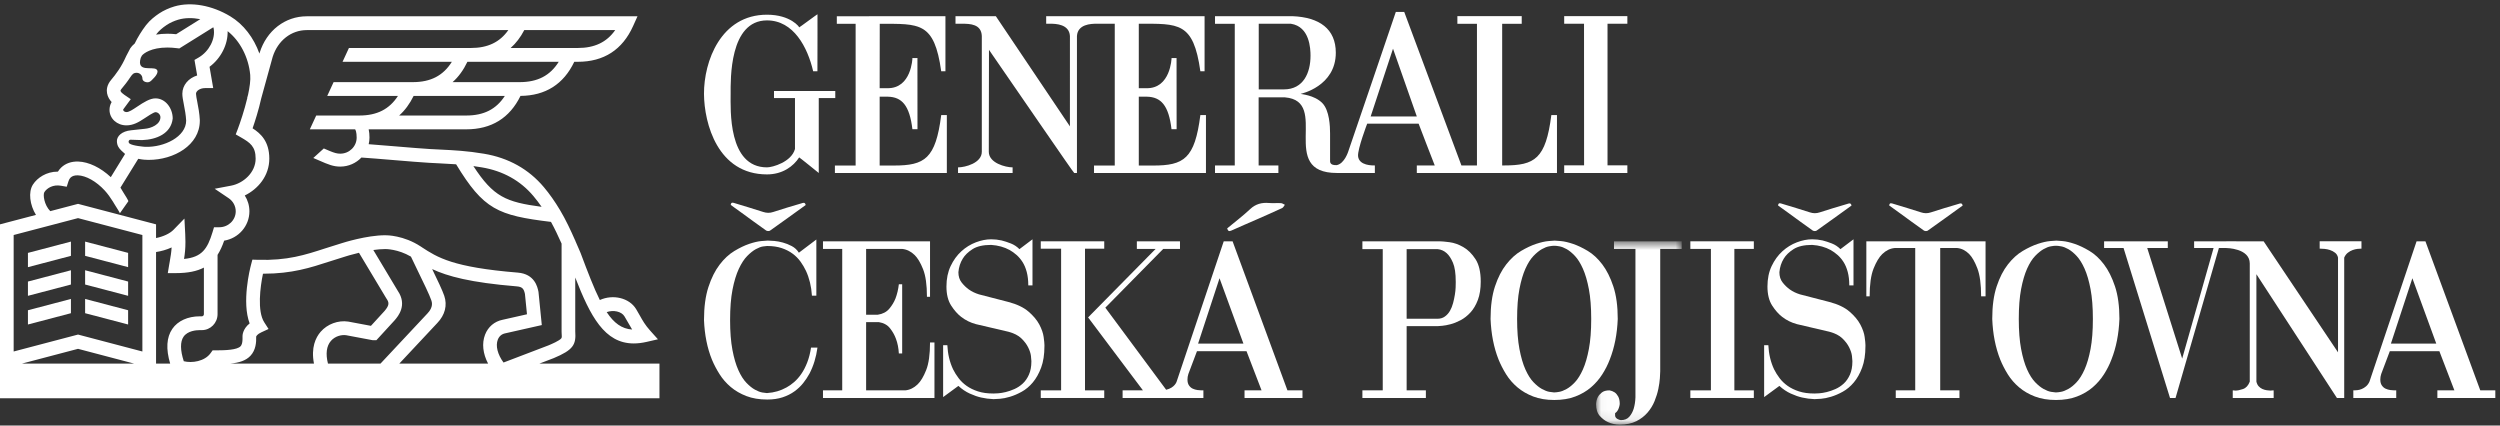 <svg width="235" height="40" viewBox="0 0 235 40" fill="none" xmlns="http://www.w3.org/2000/svg">
<rect x="0" y="0" width="235" height="40" fill="#333333" stroke="none"/>
<g clip-path="url(#clip0_962_77536)">
<path fill-rule="evenodd" clip-rule="evenodd" d="M46.792 31.931C46.919 31.603 47.164 31.396 47.501 31.331L50.929 30.557L50.62 27.464L50.609 27.397C50.525 26.991 50.27 25.757 48.678 25.626C42.552 25.125 41.13 24.206 39.641 23.233C39.64 23.228 39.637 23.222 39.637 23.219L39.627 23.222L39.531 23.159C37.941 22.119 36.361 22.11 36.205 22.114C34.469 22.115 32.274 22.81 32.095 22.868C31.566 23.026 31.07 23.186 30.591 23.341C28.672 23.965 27.015 24.507 24.231 24.422L23.723 24.407L23.592 24.904C23.492 25.287 22.713 28.401 23.465 30.401C22.791 30.938 22.791 31.56 22.796 31.643C22.823 32.327 22.664 32.495 22.611 32.55C22.289 32.887 21.222 32.933 20.323 32.933H20.313H19.985L19.793 33.2C19.237 33.972 18.041 34.152 17.275 33.955C16.938 32.918 16.929 32.125 17.254 31.651C17.637 31.093 18.452 31.032 18.782 31.032H18.976C19.788 31.032 20.45 30.358 20.45 29.531V23.957C20.698 23.57 20.898 23.123 21.072 22.621C22.415 22.403 23.445 21.25 23.445 19.862C23.445 19.329 23.29 18.815 23.009 18.375C24.253 17.769 25.315 16.533 25.315 14.912C25.315 13.291 24.509 12.548 23.744 12.061C23.959 11.438 24.315 10.345 24.557 9.243L25.632 5.345C26.114 3.816 27.371 2.829 28.836 2.829H47.782C46.98 3.971 45.841 4.511 44.263 4.511H32.799L32.2 5.809H42.474C41.666 7.108 40.486 7.72 38.807 7.72H31.358L30.759 9.018H37.406C36.6 10.268 35.432 10.859 33.784 10.859H29.724L29.124 12.157H33.382C33.42 12.21 33.526 12.407 33.526 12.933C33.526 13.766 32.835 14.445 31.982 14.445C31.69 14.445 31.441 14.377 31.002 14.196C30.814 14.116 30.627 14.035 30.438 13.954L29.45 14.851C29.635 14.931 29.819 15.011 30.004 15.089C30.86 15.465 31.337 15.66 31.982 15.66C32.766 15.66 33.472 15.332 33.974 14.808C34.703 14.855 35.881 14.954 37.02 15.048C38.381 15.162 39.667 15.268 40.333 15.304C40.665 15.323 40.977 15.338 41.276 15.353C41.841 15.381 42.358 15.407 42.875 15.444C45.46 19.693 46.785 20.251 51.793 20.858C52.154 21.512 52.478 22.204 52.789 22.9V31.173L52.79 31.22C52.819 31.601 52.819 31.729 52.767 31.798C52.593 32.029 51.82 32.355 51.551 32.467L47.331 34.078C46.771 33.31 46.57 32.51 46.792 31.931ZM45.88 34.178H37.535L41.111 30.358C41.832 29.604 42.063 28.696 41.76 27.804C41.585 27.29 41.113 26.304 40.623 25.293C42.042 25.961 44.193 26.561 48.574 26.918C49.1 26.963 49.24 27.144 49.344 27.629L49.536 29.542L47.248 30.058C46.481 30.212 45.878 30.722 45.595 31.461C45.282 32.276 45.388 33.236 45.88 34.178ZM30.829 34.178C30.596 33.259 30.69 32.526 31.105 32.047C31.502 31.588 32.11 31.448 32.54 31.511L34.979 31.969L35.041 31.98H35.38L37.104 30.099L37.119 30.082C37.414 29.735 38.309 28.684 37.394 27.343L35.092 23.501C35.472 23.447 35.856 23.412 36.21 23.412L36.225 23.411C36.236 23.413 37.391 23.395 38.629 24.123C38.797 24.487 39.031 24.966 39.29 25.499C39.774 26.491 40.376 27.726 40.543 28.225C40.597 28.381 40.761 28.858 40.182 29.462L35.767 34.178H30.829ZM30.136 31.193C29.672 31.733 29.221 32.671 29.513 34.178H21.657C22.501 34.094 23.113 33.894 23.538 33.449C24.052 32.907 24.098 32.167 24.08 31.638C24.098 31.592 24.183 31.413 24.567 31.238L25.244 30.925L24.838 30.293C24.167 29.249 24.459 26.968 24.72 25.728H24.781C27.444 25.728 29.168 25.168 30.985 24.577C31.46 24.422 31.948 24.264 32.464 24.111L32.48 24.106C32.49 24.102 33.021 23.932 33.744 23.761L36.306 28.033L36.329 28.068C36.584 28.437 36.617 28.679 36.151 29.228L34.868 30.629L32.763 30.234L32.745 30.23C31.794 30.082 30.77 30.46 30.136 31.193ZM16.199 30.912C15.652 31.706 15.585 32.803 15.996 34.178H14.669V23.691C15.145 23.617 15.656 23.479 16.132 23.259C16.106 23.717 16.044 24.078 15.96 24.562C15.939 24.674 15.92 24.791 15.898 24.916L15.772 25.673H16.532C17.669 25.673 18.515 25.494 19.166 25.153V29.531C19.166 29.643 19.081 29.734 18.976 29.734H18.782C17.654 29.734 16.713 30.163 16.199 30.912ZM13.384 33.041L7.335 31.448L1.284 33.041V22.091L7.335 20.503L13.384 22.091V33.041ZM2.062 34.178L7.335 32.79L12.608 34.178H2.062ZM4.171 18.059C4.423 17.668 5.001 17.33 5.724 17.458L6.272 17.554L6.443 17.02C6.49 16.877 6.553 16.771 6.639 16.689C6.792 16.542 7.022 16.473 7.315 16.481C8.088 16.507 9.056 17.051 9.842 17.905C10.128 18.215 10.382 18.575 10.609 18.939C10.651 19.016 10.702 19.098 10.748 19.17C10.81 19.272 10.865 19.355 10.875 19.375C10.903 19.425 11.292 20.015 11.264 20.054C11.531 19.676 11.796 19.297 12.062 18.921C12.069 18.91 12.058 18.876 12.035 18.826C11.976 18.697 11.834 18.472 11.75 18.34C11.73 18.307 11.711 18.275 11.689 18.242L11.685 18.235C11.676 18.221 11.643 18.165 11.595 18.091C11.505 17.95 11.379 17.748 11.322 17.636L12.996 14.928C13.415 15.016 13.77 15.029 13.94 15.029H13.982C16.341 15.029 18.783 13.652 18.783 11.346V11.289C18.753 10.662 18.638 10.062 18.544 9.581C18.483 9.263 18.424 8.964 18.424 8.814C18.424 8.562 18.776 8.281 19.279 8.281H20.042L19.696 6.279C20.771 5.48 21.43 4.177 21.398 2.931C22.554 3.83 23.371 5.388 23.521 7.045C23.565 7.526 23.471 8.199 23.317 8.907L23.235 9.203L23.249 9.207C22.974 10.362 22.57 11.551 22.358 12.114L22.159 12.634L22.641 12.91C23.501 13.404 24.03 13.765 24.03 14.912C24.03 16.228 22.86 17.237 21.728 17.451L20.181 17.744L21.491 18.628C21.91 18.91 22.159 19.373 22.159 19.862C22.159 20.689 21.466 21.361 20.612 21.361H20.117L19.979 21.82C19.498 23.403 18.977 24.176 17.299 24.341C17.378 23.86 17.431 23.398 17.431 22.743C17.431 22.59 17.418 22.159 17.412 22.02L17.336 20.545L16.311 21.599C15.964 21.956 15.345 22.241 14.669 22.376V21.089L7.335 19.162L4.725 19.848C4.142 19.258 4.025 18.284 4.171 18.059ZM12.091 13.291C12.111 13.202 12.182 13.131 12.257 13.133L13.362 13.169C14.709 13.121 16.081 12.56 16.235 11.142C16.235 10.181 15.561 9.246 14.61 9.246C14.101 9.246 13.529 9.601 12.886 10.032C12.467 10.313 12.136 10.535 11.885 10.535C11.714 10.535 11.578 10.421 11.578 10.327C11.578 10.311 11.581 10.294 11.587 10.279L12.292 9.323L11.682 8.909C11.552 8.822 11.35 8.66 11.328 8.539C11.318 8.482 11.399 8.38 11.424 8.349C11.676 8.051 11.966 7.687 12.261 7.239C12.44 6.984 12.544 6.843 12.846 6.843C13.144 6.843 13.388 7.085 13.388 7.382C13.388 7.579 13.601 7.734 13.866 7.734C14.131 7.734 14.249 7.544 14.413 7.382C14.413 7.382 15.043 6.798 14.709 6.522C14.329 6.207 12.806 6.85 13.23 5.434L13.335 5.232C13.497 5.014 14.226 4.468 15.733 4.468C16.016 4.468 16.318 4.489 16.627 4.528L16.852 4.556L20.049 2.563C20.076 2.63 20.086 2.679 20.086 2.679L20.089 2.698C20.256 3.677 19.646 4.842 18.671 5.408L18.281 5.634L18.533 7.093C17.712 7.348 17.14 8.013 17.14 8.814C17.14 9.09 17.204 9.417 17.284 9.83C17.372 10.289 17.473 10.808 17.499 11.336C17.499 12.854 15.43 13.858 13.678 13.801L13.633 13.8C13.56 13.797 12.445 13.708 12.172 13.489C12.119 13.45 12.076 13.36 12.091 13.291ZM14.739 3.163C14.94 2.902 15.269 2.613 15.662 2.351C15.968 2.146 16.369 1.963 16.758 1.849C17.378 1.668 18.09 1.657 18.826 1.801L16.559 3.215C16.277 3.186 16 3.17 15.733 3.17C15.347 3.17 14.994 3.202 14.671 3.255C14.694 3.224 14.717 3.192 14.739 3.163ZM49.281 2.829H57.83C57.028 3.972 55.887 4.511 54.311 4.511H47.999C48.502 4.064 48.931 3.504 49.281 2.829ZM48.853 7.72H42.543C43.102 7.225 43.566 6.586 43.936 5.809H52.521C51.713 7.108 50.532 7.72 48.853 7.72ZM43.831 10.859H37.521C38.061 10.378 38.514 9.763 38.88 9.018H47.453C46.647 10.268 45.478 10.859 43.831 10.859ZM45.282 15.731C47.279 16.064 48.917 16.974 50.146 18.436C50.41 18.749 50.662 19.081 50.912 19.442C47.55 18.995 46.38 18.5 44.498 15.612C44.75 15.645 45.008 15.684 45.282 15.731ZM58.698 29.734C58.822 29.935 58.928 30.123 59.03 30.305C59.155 30.529 59.278 30.748 59.422 30.976C58.449 30.914 57.711 30.369 57.029 29.338C57.659 29.115 58.419 29.273 58.698 29.734ZM50.704 34.178L52.016 33.676L52.034 33.67C53.897 32.89 54.161 32.403 54.073 31.15V26.085C55.49 29.725 56.829 32.285 59.574 32.284C59.947 32.284 60.346 32.237 60.776 32.139L61.846 31.893L61.109 31.071C60.639 30.546 60.411 30.138 60.148 29.667C60.04 29.474 59.927 29.274 59.793 29.053C59.151 27.998 57.622 27.64 56.384 28.201C55.823 27.073 55.258 25.602 54.577 23.786L54.429 23.44C54.311 23.17 54.194 22.897 54.073 22.623V22.578H54.055C53.632 21.619 53.183 20.657 52.645 19.755C52.157 18.936 51.658 18.23 51.126 17.596C49.693 15.894 47.798 14.836 45.491 14.45C43.896 14.184 42.768 14.128 41.337 14.057C41.043 14.043 40.732 14.026 40.402 14.009C39.755 13.973 38.418 13.862 37.125 13.754C36.254 13.683 35.359 13.608 34.656 13.555C34.703 13.355 34.731 13.148 34.731 12.933C34.731 12.643 34.706 12.386 34.656 12.157H43.831C46.196 12.157 47.908 11.098 48.927 9.015C51.278 8.994 52.978 7.915 53.982 5.809H54.311C56.759 5.809 58.509 4.679 59.511 2.449L59.925 1.531H28.836C26.794 1.531 25.056 2.88 24.405 4.965L24.385 5.038C23.855 3.547 22.889 2.28 21.648 1.535C19.925 0.497 17.963 0.148 16.401 0.603C15.884 0.754 15.37 0.99 14.953 1.268C14.594 1.508 14.091 1.891 13.727 2.364C13.329 2.881 12.945 3.504 12.663 4.088C12.484 4.237 12.345 4.39 12.249 4.537L11.877 5.244L11.857 5.285C11.412 6.302 10.869 7.007 10.449 7.506C10.029 8 10.007 8.469 10.065 8.775C10.126 9.112 10.304 9.385 10.493 9.592L10.483 9.611C10.359 9.827 10.294 10.075 10.294 10.327C10.294 11.156 11.007 11.784 11.885 11.784C12.524 11.784 13.045 11.483 13.597 11.114C13.821 10.963 14.414 10.565 14.61 10.543C14.855 10.543 15.08 10.769 15.08 11.017C15.08 11.697 14.212 12.064 13.591 12.109L12.33 12.245C11.42 12.332 10.989 12.819 10.989 13.255C10.989 13.692 11.198 13.939 11.342 14.085L11.436 14.181L11.756 14.471L10.416 16.652C9.462 15.758 8.344 15.216 7.355 15.185C6.714 15.163 6.161 15.359 5.754 15.748C5.636 15.861 5.532 15.99 5.444 16.133H5.421C4.363 16.133 3.511 16.706 3.095 17.35C2.642 18.053 2.805 19.271 3.38 20.201L0 21.089V37.438H61.989V34.178H50.704Z" fill="white"/>
<path fill-rule="evenodd" clip-rule="evenodd" d="M12.043 23.771L8.001 22.71V24.05L12.043 25.112V23.771Z" fill="white"/>
<path fill-rule="evenodd" clip-rule="evenodd" d="M2.626 25.113L6.667 24.05V22.709L2.626 23.772V25.113Z" fill="white"/>
<path fill-rule="evenodd" clip-rule="evenodd" d="M2.626 27.807L6.667 26.746V25.404L2.626 26.465V27.807Z" fill="white"/>
<path fill-rule="evenodd" clip-rule="evenodd" d="M12.043 26.465L8.001 25.404V26.746L12.043 27.807V26.465Z" fill="white"/>
<path fill-rule="evenodd" clip-rule="evenodd" d="M12.043 29.163L8.001 28.1V29.441L12.043 30.503V29.163Z" fill="white"/>
<path fill-rule="evenodd" clip-rule="evenodd" d="M2.626 30.503L6.667 29.441V28.1L2.626 29.163V30.503Z" fill="white"/>
<path fill-rule="evenodd" clip-rule="evenodd" d="M75.308 19.123C74.431 19.384 73.551 19.637 72.683 19.927C72.353 20.037 72.06 20.028 71.736 19.923C70.855 19.636 69.965 19.372 69.078 19.102C68.909 19.05 68.717 18.967 68.691 19.266C69.053 19.526 69.387 19.764 69.718 20.006C70.482 20.561 71.241 21.123 72.013 21.666C72.1 21.727 72.297 21.739 72.379 21.681C73.504 20.887 74.62 20.077 75.735 19.273C75.67 18.963 75.468 19.076 75.308 19.123Z" fill="white"/>
<path fill-rule="evenodd" clip-rule="evenodd" d="M84.028 15.56H82.688V9.089H83.466C84.762 9.121 85.5 9.887 85.766 12.146H86.243L86.239 5.454C86.23 5.468 85.769 5.454 85.769 5.454C85.769 5.488 85.678 8.332 83.407 8.291H82.688L82.696 2.239C86.446 2.239 87.823 2.049 88.475 6.702H88.871V1.523L78.661 1.527V2.239H80.429V15.559H78.481V16.26H89.003V10.818H88.475C87.951 14.934 86.92 15.56 84.028 15.56Z" fill="white"/>
<path fill-rule="evenodd" clip-rule="evenodd" d="M72.097 16.394C73.551 16.394 74.575 15.645 75.123 14.795C75.129 14.776 76.957 16.254 76.963 16.26V9.217H78.516V8.557H72.756V9.217H74.728V14.008C74.395 15.224 72.624 15.732 72.097 15.732C68.417 15.732 68.68 10.285 68.68 8.827C68.68 7.493 68.547 1.917 72.097 1.917C74.596 1.917 75.911 4.435 76.438 6.7H76.838C76.838 5.767 76.853 1.332 76.844 1.343C76.853 1.307 75.129 2.595 75.123 2.574C75.162 2.566 74.336 1.382 72.097 1.382C67.754 1.382 66.162 5.767 66.175 8.827C66.195 11.624 67.471 16.394 72.097 16.394Z" fill="white"/>
<path fill-rule="evenodd" clip-rule="evenodd" d="M120.684 8.403H118.321V2.232H121.343C123.116 2.503 123.189 4.577 123.189 5.237C123.189 6.833 122.529 8.403 120.684 8.403ZM130.943 4.577L133.18 10.945H128.843L130.943 4.577ZM129.237 15.552C129.041 15.552 127.739 15.59 127.658 14.674C127.603 14.01 128.515 11.627 128.515 11.627H133.351C133.348 11.618 134.853 15.554 134.867 15.554H133.18V16.261H146.355V10.819H145.826C145.302 14.935 144.27 15.552 141.379 15.552H141.204V2.235H143.042V1.517H136.994V2.235H138.834V15.552H137.373L131.997 1.119H131.208C131.225 1.111 126.742 14.214 126.732 14.252C126.742 14.214 126.394 15.377 125.655 15.522C124.975 15.554 125.027 15.195 125.027 15.069V12.545C125.027 11.883 124.975 10.378 124.295 9.686C123.534 8.911 122.231 8.852 122.261 8.823C122.261 8.823 125.566 8.133 125.566 4.955C125.566 2.726 124.033 1.617 121.475 1.52H114.211V2.238H116.068V15.554H114.211V16.261H120.169V15.554H118.311V9.152H120.79C125.088 9.511 120.051 16.27 125.685 16.261H129.237V15.552Z" fill="white"/>
<path fill-rule="evenodd" clip-rule="evenodd" d="M92.29 3.382V14.267C92.29 15.329 90.719 15.733 90.062 15.733H90.055V16.26H95.185V15.733C94.529 15.733 92.947 15.329 92.947 14.267L92.964 4.684C95.722 8.67 100.924 16.269 100.974 16.26H101.233V3.382C101.306 2.271 102.552 2.231 103.078 2.231H104.787V15.559H102.838V16.26H113.36V10.818H112.834C112.31 14.934 111.28 15.561 108.386 15.561H107.046V9.089H107.822C109.12 9.122 109.859 9.887 110.122 12.146H110.602L110.596 5.455C110.588 5.468 110.128 5.455 110.128 5.455C110.128 5.489 110.034 8.332 107.767 8.292H107.046V2.231C110.795 2.231 112.18 2.049 112.834 6.702H113.23V1.523H98.341V2.231H98.731C99.255 2.231 100.503 2.271 100.573 3.382L100.572 11.877L93.609 1.523H89.817V2.231H90.448C91.195 2.231 92.243 2.264 92.29 3.382Z" fill="white"/>
<path fill-rule="evenodd" clip-rule="evenodd" d="M152.972 15.544H151.107V2.233H152.972V1.514H147.034V2.233H148.898L148.904 15.544H147.034V16.259H152.972V15.544Z" fill="white"/>
<path fill-rule="evenodd" clip-rule="evenodd" d="M170.394 21.669C170.48 21.729 170.672 21.74 170.753 21.683C171.856 20.905 172.949 20.111 174.043 19.323C173.979 19.02 173.781 19.13 173.624 19.176C172.764 19.432 171.901 19.68 171.051 19.964C170.727 20.072 170.44 20.063 170.123 19.96C169.259 19.678 168.387 19.42 167.518 19.156C167.352 19.105 167.163 19.023 167.139 19.317C167.492 19.571 167.82 19.805 168.145 20.041C168.894 20.585 169.637 21.137 170.394 21.669Z" fill="white"/>
<path fill-rule="evenodd" clip-rule="evenodd" d="M180.843 21.669C180.928 21.729 181.12 21.74 181.201 21.683C182.305 20.905 183.397 20.111 184.491 19.323C184.427 19.02 184.229 19.13 184.073 19.176C183.213 19.432 182.35 19.68 181.499 19.964C181.175 20.072 180.889 20.063 180.571 19.96C179.707 19.678 178.835 19.42 177.966 19.156C177.8 19.105 177.611 19.023 177.587 19.317C177.941 19.571 178.268 19.805 178.593 20.041C179.342 20.585 180.086 21.137 180.843 21.669Z" fill="white"/>
<path fill-rule="evenodd" clip-rule="evenodd" d="M75.874 34.085C75.715 34.492 75.531 34.846 75.323 35.147C75.116 35.449 74.89 35.705 74.648 35.915C74.405 36.125 74.166 36.294 73.931 36.42C73.376 36.729 72.773 36.904 72.122 36.946H72.059C71.99 36.946 71.855 36.929 71.654 36.894C71.453 36.858 71.224 36.771 70.968 36.63C70.711 36.49 70.445 36.276 70.168 35.989C69.89 35.702 69.637 35.305 69.409 34.8C69.18 34.295 68.993 33.657 68.847 32.885C68.702 32.114 68.629 31.181 68.629 30.087C68.629 28.952 68.705 27.994 68.858 27.216C69.01 26.437 69.208 25.789 69.45 25.27C69.693 24.751 69.956 24.348 70.241 24.06C70.524 23.773 70.794 23.559 71.051 23.419C71.308 23.279 71.533 23.194 71.727 23.166C71.921 23.138 72.045 23.124 72.101 23.124H72.122C72.635 23.124 73.088 23.19 73.484 23.323C73.879 23.457 74.222 23.633 74.513 23.85C74.804 24.067 75.05 24.316 75.251 24.597C75.451 24.877 75.621 25.165 75.76 25.459C76.079 26.147 76.266 26.925 76.322 27.794H76.737V22.514L75.095 23.755C74.929 23.489 74.707 23.282 74.43 23.134C74.152 22.987 73.871 22.875 73.587 22.798C73.303 22.721 73.04 22.672 72.798 22.65C72.555 22.629 72.372 22.619 72.247 22.619H72.101C72.045 22.619 71.862 22.633 71.55 22.661C71.238 22.689 70.864 22.777 70.427 22.924C69.991 23.071 69.523 23.296 69.024 23.597C68.525 23.899 68.064 24.327 67.642 24.881C67.218 25.435 66.868 26.136 66.591 26.984C66.314 27.833 66.176 28.867 66.176 30.087C66.231 31.476 66.48 32.717 66.924 33.811C67.118 34.275 67.357 34.73 67.642 35.179C67.925 35.628 68.276 36.028 68.691 36.378C69.107 36.729 69.596 37.013 70.157 37.23C70.719 37.447 71.374 37.556 72.122 37.556C72.662 37.556 73.144 37.486 73.567 37.346C73.99 37.206 74.36 37.02 74.679 36.788C74.998 36.557 75.272 36.297 75.5 36.01C75.729 35.723 75.926 35.424 76.093 35.116C76.467 34.4 76.717 33.587 76.842 32.675H76.238C76.155 33.209 76.034 33.678 75.874 34.085Z" fill="white"/>
<path fill-rule="evenodd" clip-rule="evenodd" d="M87.059 34.791C86.817 35.401 86.55 35.846 86.259 36.126C85.912 36.463 85.524 36.652 85.095 36.694H81.415V30.278H82.6C83.057 30.348 83.41 30.541 83.66 30.856C83.909 31.172 84.097 31.505 84.222 31.855C84.374 32.262 84.464 32.718 84.492 33.223H84.804V26.722H84.492C84.437 27.199 84.332 27.641 84.18 28.048C84.041 28.399 83.844 28.724 83.588 29.026C83.331 29.328 82.974 29.513 82.517 29.583H81.415V23.398H84.804C85.233 23.44 85.621 23.63 85.968 23.966C86.259 24.247 86.526 24.692 86.768 25.302C87.011 25.912 87.133 26.779 87.133 27.9H87.423V22.683H77.36V23.398H79.169V36.694H77.36V37.41H87.839V32.192H87.423C87.423 33.315 87.302 34.18 87.059 34.791Z" fill="white"/>
<path fill-rule="evenodd" clip-rule="evenodd" d="M98.177 32.424C98.177 32.284 98.152 32.035 98.103 31.678C98.055 31.32 97.92 30.93 97.699 30.51C97.477 30.089 97.137 29.683 96.68 29.29C96.222 28.897 95.591 28.595 94.788 28.385L92.023 27.67C91.662 27.558 91.343 27.404 91.066 27.207C90.83 27.039 90.609 26.825 90.401 26.565C90.193 26.305 90.089 25.98 90.089 25.587C90.13 25.11 90.269 24.682 90.505 24.303C90.699 23.981 91.004 23.686 91.419 23.42C91.835 23.154 92.418 23.021 93.166 23.021C93.817 23.062 94.399 23.224 94.912 23.504C95.134 23.63 95.349 23.785 95.557 23.967C95.765 24.15 95.952 24.37 96.118 24.63C96.285 24.89 96.416 25.201 96.513 25.566C96.61 25.931 96.659 26.352 96.659 26.828H97.054V22.494L95.827 23.42C95.591 23.182 95.321 23.003 95.016 22.884C94.711 22.764 94.42 22.669 94.143 22.6C93.824 22.53 93.499 22.494 93.166 22.494C92.709 22.494 92.23 22.589 91.731 22.778C91.232 22.968 90.778 23.248 90.369 23.62C89.961 23.991 89.624 24.454 89.361 25.009C89.098 25.563 88.966 26.204 88.966 26.933C88.966 27.663 89.112 28.256 89.403 28.712C89.694 29.167 90.013 29.528 90.359 29.794C90.761 30.103 91.218 30.328 91.731 30.468L94.788 31.183C95.314 31.323 95.72 31.53 96.004 31.804C96.288 32.077 96.503 32.361 96.648 32.656C96.794 32.95 96.88 33.217 96.908 33.455C96.936 33.694 96.95 33.855 96.95 33.939V33.981C96.95 34.458 96.873 34.869 96.721 35.212C96.569 35.556 96.375 35.836 96.139 36.053C95.903 36.271 95.643 36.442 95.359 36.569C95.075 36.695 94.801 36.79 94.538 36.853C94.275 36.916 94.042 36.955 93.842 36.969C93.641 36.983 93.499 36.989 93.415 36.989H93.353C92.812 36.989 92.337 36.924 91.929 36.79C91.52 36.657 91.166 36.485 90.868 36.274C90.57 36.064 90.317 35.822 90.11 35.548C89.902 35.275 89.728 34.998 89.59 34.718C89.271 34.044 89.091 33.287 89.05 32.446H88.654V37.327L90.089 36.274C90.422 36.583 90.782 36.825 91.17 37C91.558 37.176 91.911 37.298 92.23 37.368C92.605 37.453 92.979 37.501 93.353 37.516H93.436C93.547 37.516 93.738 37.505 94.008 37.484C94.278 37.463 94.59 37.4 94.944 37.295C95.297 37.19 95.664 37.032 96.046 36.821C96.427 36.611 96.773 36.32 97.085 35.948C97.397 35.577 97.657 35.114 97.865 34.56C98.073 34.006 98.177 33.329 98.177 32.53V32.424Z" fill="white"/>
<path fill-rule="evenodd" clip-rule="evenodd" d="M136.839 26.575C136.839 26.673 136.836 26.824 136.829 27.027C136.822 27.231 136.798 27.459 136.756 27.711C136.715 27.964 136.659 28.223 136.59 28.489C136.52 28.756 136.423 28.998 136.299 29.215C136.174 29.433 136.015 29.612 135.82 29.752C135.626 29.892 135.398 29.962 135.134 29.962H132.224V23.419H135.134C135.453 23.448 135.737 23.573 135.987 23.798C136.209 23.994 136.406 24.296 136.579 24.702C136.752 25.109 136.839 25.698 136.839 26.47V26.575ZM137.557 23.23C137.12 22.978 136.687 22.823 136.257 22.767C135.828 22.711 135.516 22.683 135.322 22.683H128.065V23.419H129.978V36.694H128.065V37.41H134.032V36.694H132.224V30.656H135.155C135.21 30.656 135.349 30.646 135.571 30.624C135.792 30.604 136.052 30.555 136.351 30.477C136.649 30.401 136.964 30.274 137.297 30.099C137.63 29.924 137.937 29.682 138.222 29.373C138.506 29.065 138.738 28.672 138.919 28.195C139.098 27.719 139.189 27.143 139.189 26.47C139.189 25.573 139.026 24.871 138.7 24.366C138.374 23.861 137.993 23.483 137.557 23.23Z" fill="white"/>
<path fill-rule="evenodd" clip-rule="evenodd" d="M149.355 32.802C149.21 33.573 149.023 34.215 148.794 34.727C148.565 35.239 148.316 35.639 148.046 35.926C147.775 36.214 147.512 36.428 147.255 36.567C146.999 36.708 146.773 36.796 146.58 36.831C146.385 36.866 146.247 36.883 146.164 36.883H146.039C145.97 36.883 145.834 36.866 145.633 36.831C145.433 36.796 145.204 36.708 144.947 36.567C144.691 36.428 144.424 36.214 144.147 35.926C143.87 35.639 143.617 35.239 143.388 34.727C143.159 34.215 142.973 33.573 142.826 32.802C142.681 32.031 142.608 31.091 142.608 29.983C142.608 28.875 142.681 27.939 142.826 27.174C142.973 26.41 143.159 25.772 143.388 25.259C143.617 24.748 143.87 24.348 144.147 24.06C144.424 23.773 144.688 23.559 144.937 23.419C145.187 23.279 145.412 23.191 145.613 23.156C145.814 23.121 145.956 23.103 146.039 23.103H146.164C146.247 23.103 146.389 23.121 146.59 23.156C146.791 23.191 147.016 23.279 147.266 23.419C147.515 23.559 147.775 23.773 148.046 24.06C148.316 24.348 148.565 24.748 148.794 25.259C149.023 25.772 149.21 26.413 149.355 27.185C149.501 27.956 149.574 28.888 149.574 29.983C149.574 31.091 149.501 32.031 149.355 32.802ZM151.32 33.791C151.763 32.668 152.013 31.399 152.068 29.983C152.068 28.777 151.929 27.756 151.652 26.921C151.375 26.087 151.029 25.396 150.613 24.849C150.197 24.302 149.743 23.882 149.251 23.587C148.759 23.293 148.295 23.072 147.858 22.924C147.421 22.777 147.044 22.69 146.725 22.661C146.406 22.633 146.219 22.619 146.164 22.619H146.122C146.067 22.619 145.876 22.633 145.55 22.661C145.225 22.69 144.84 22.777 144.396 22.924C143.953 23.072 143.482 23.293 142.983 23.587C142.484 23.882 142.019 24.302 141.59 24.849C141.16 25.396 140.806 26.087 140.529 26.921C140.252 27.756 140.113 28.777 140.113 29.983C140.169 31.399 140.418 32.668 140.862 33.791C141.056 34.268 141.295 34.734 141.579 35.19C141.863 35.645 142.217 36.052 142.64 36.41C143.062 36.767 143.558 37.055 144.126 37.272C144.694 37.49 145.353 37.599 146.101 37.599C146.85 37.599 147.508 37.49 148.076 37.272C148.645 37.055 149.137 36.767 149.552 36.41C149.969 36.052 150.322 35.645 150.613 35.19C150.904 34.734 151.14 34.268 151.32 33.791Z" fill="white"/>
<path fill-rule="evenodd" clip-rule="evenodd" d="M158.893 23.398H160.826V36.694H158.893V37.41H164.86V36.694H163.03V23.398H164.86V22.683H158.893V23.398Z" fill="white"/>
<mask id="mask0_962_77536" style="mask-type:luminance" maskUnits="userSpaceOnUse" x="150" y="22" width="9" height="18">
<path d="M150.031 22.683H158.081V39.913H150.031V22.683Z" fill="#C21B17"/>
</mask>
<g mask="url(#mask0_962_77536)">
<path fill-rule="evenodd" clip-rule="evenodd" d="M158.081 22.683H151.715V23.398H153.732V37.346C153.718 37.739 153.663 38.097 153.566 38.42C153.482 38.7 153.347 38.949 153.16 39.166C152.973 39.384 152.706 39.492 152.36 39.492C152.263 39.478 152.173 39.45 152.09 39.408C152.02 39.38 151.958 39.334 151.902 39.272C151.847 39.208 151.819 39.135 151.819 39.051V38.84C151.902 38.784 151.975 38.71 152.038 38.619C152.1 38.528 152.145 38.433 152.173 38.335C152.215 38.223 152.242 38.104 152.256 37.978C152.256 37.683 152.207 37.448 152.11 37.273C152.013 37.098 151.902 36.968 151.778 36.883C151.625 36.786 151.466 36.722 151.3 36.694C150.981 36.694 150.738 36.761 150.572 36.894C150.405 37.028 150.281 37.171 150.198 37.325C150.101 37.508 150.045 37.725 150.031 37.978C150.031 38.468 150.149 38.843 150.385 39.103C150.62 39.362 150.877 39.556 151.154 39.681C151.487 39.836 151.854 39.913 152.256 39.913C152.865 39.913 153.382 39.808 153.805 39.598C154.227 39.387 154.581 39.117 154.865 38.787C155.149 38.458 155.371 38.097 155.53 37.704C155.69 37.311 155.808 36.929 155.884 36.558C155.96 36.186 156.009 35.849 156.029 35.548C156.05 35.246 156.061 35.032 156.061 34.906V23.398H158.081V22.683Z" fill="white"/>
</g>
<path fill-rule="evenodd" clip-rule="evenodd" d="M174.873 30.51C174.651 30.089 174.312 29.683 173.854 29.29C173.397 28.897 172.766 28.596 171.962 28.385L169.197 27.67C168.836 27.558 168.518 27.404 168.241 27.207C168.005 27.039 167.783 26.825 167.575 26.565C167.367 26.306 167.263 25.98 167.263 25.587C167.305 25.11 167.443 24.682 167.679 24.304C167.873 23.981 168.178 23.686 168.594 23.42C169.01 23.154 169.592 23.021 170.34 23.021C170.992 23.062 171.574 23.224 172.087 23.504C172.308 23.631 172.524 23.785 172.732 23.967C172.939 24.15 173.127 24.37 173.293 24.63C173.459 24.89 173.59 25.201 173.688 25.566C173.784 25.931 173.833 26.352 173.833 26.828H174.229V22.494L173.002 23.42C172.766 23.182 172.496 23.003 172.191 22.884C171.886 22.764 171.595 22.67 171.318 22.6C170.999 22.53 170.673 22.494 170.34 22.494C169.883 22.494 169.405 22.589 168.906 22.778C168.407 22.968 167.953 23.248 167.544 23.62C167.135 23.991 166.799 24.455 166.535 25.009C166.272 25.563 166.141 26.204 166.141 26.933C166.141 27.663 166.286 28.256 166.577 28.712C166.868 29.167 167.187 29.528 167.534 29.794C167.936 30.103 168.393 30.328 168.906 30.468L171.962 31.183C172.488 31.324 172.894 31.53 173.178 31.804C173.462 32.077 173.678 32.361 173.823 32.656C173.968 32.95 174.055 33.217 174.083 33.455C174.11 33.694 174.124 33.855 174.124 33.939V33.981C174.124 34.458 174.048 34.869 173.896 35.212C173.743 35.556 173.549 35.836 173.314 36.054C173.078 36.271 172.818 36.443 172.534 36.569C172.25 36.695 171.976 36.79 171.713 36.853C171.449 36.916 171.217 36.955 171.016 36.969C170.815 36.983 170.673 36.989 170.589 36.989H170.528C169.987 36.989 169.512 36.924 169.104 36.79C168.694 36.657 168.341 36.485 168.043 36.275C167.744 36.064 167.492 35.822 167.284 35.549C167.076 35.275 166.903 34.998 166.764 34.718C166.446 34.044 166.265 33.287 166.224 32.446H165.829V37.327L167.263 36.275C167.596 36.583 167.956 36.825 168.344 37C168.732 37.176 169.086 37.299 169.405 37.368C169.779 37.453 170.153 37.502 170.528 37.516H170.611C170.722 37.516 170.912 37.505 171.182 37.484C171.453 37.463 171.765 37.4 172.118 37.295C172.471 37.19 172.839 37.032 173.22 36.821C173.601 36.611 173.948 36.32 174.26 35.948C174.572 35.577 174.832 35.114 175.039 34.56C175.247 34.006 175.351 33.329 175.351 32.53V32.424C175.351 32.285 175.327 32.035 175.278 31.678C175.23 31.32 175.095 30.93 174.873 30.51Z" fill="white"/>
<path fill-rule="evenodd" clip-rule="evenodd" d="M175.436 27.858H175.747C175.747 26.722 175.872 25.846 176.122 25.229C176.371 24.611 176.642 24.163 176.933 23.882C177.279 23.546 177.667 23.356 178.097 23.314H180.031V36.694H178.201V37.41H184.189V36.694H182.38V23.314H183.981C184.396 23.356 184.771 23.546 185.104 23.882C185.38 24.163 185.637 24.611 185.873 25.229C186.108 25.846 186.226 26.722 186.226 27.858H186.642V22.683H175.436V27.858Z" fill="white"/>
<path fill-rule="evenodd" clip-rule="evenodd" d="M196.512 32.802C196.367 33.573 196.179 34.215 195.951 34.727C195.722 35.239 195.473 35.639 195.203 35.926C194.932 36.214 194.669 36.428 194.413 36.567C194.156 36.708 193.931 36.796 193.737 36.831C193.543 36.866 193.404 36.883 193.321 36.883H193.196C193.127 36.883 192.992 36.866 192.791 36.831C192.59 36.796 192.361 36.708 192.105 36.567C191.848 36.428 191.581 36.214 191.304 35.926C191.027 35.639 190.774 35.239 190.545 34.727C190.317 34.215 190.129 33.573 189.984 32.802C189.838 32.031 189.766 31.091 189.766 29.983C189.766 28.875 189.838 27.939 189.984 27.174C190.129 26.41 190.317 25.772 190.545 25.259C190.774 24.748 191.027 24.348 191.304 24.06C191.581 23.773 191.845 23.559 192.095 23.419C192.344 23.279 192.569 23.191 192.77 23.156C192.971 23.121 193.113 23.103 193.196 23.103H193.321C193.404 23.103 193.546 23.121 193.747 23.156C193.948 23.191 194.173 23.279 194.423 23.419C194.673 23.559 194.932 23.773 195.203 24.06C195.473 24.348 195.722 24.748 195.951 25.259C196.179 25.772 196.367 26.413 196.512 27.185C196.658 27.956 196.731 28.888 196.731 29.983C196.731 31.091 196.658 32.031 196.512 32.802ZM197.77 24.849C197.354 24.302 196.901 23.882 196.408 23.587C195.916 23.293 195.452 23.072 195.015 22.924C194.579 22.777 194.201 22.69 193.882 22.661C193.563 22.633 193.376 22.619 193.321 22.619H193.279C193.224 22.619 193.033 22.633 192.708 22.661C192.382 22.69 191.997 22.777 191.554 22.924C191.11 23.072 190.639 23.293 190.14 23.587C189.641 23.882 189.176 24.302 188.747 24.849C188.317 25.396 187.964 26.087 187.687 26.921C187.409 27.756 187.271 28.777 187.271 29.983C187.326 31.399 187.575 32.668 188.019 33.791C188.213 34.268 188.452 34.734 188.736 35.19C189.02 35.645 189.374 36.052 189.797 36.41C190.219 36.767 190.715 37.055 191.283 37.272C191.852 37.49 192.51 37.599 193.259 37.599C194.007 37.599 194.665 37.49 195.234 37.272C195.802 37.055 196.294 36.767 196.71 36.41C197.125 36.052 197.479 35.645 197.77 35.19C198.061 34.734 198.297 34.268 198.477 33.791C198.921 32.668 199.17 31.399 199.226 29.983C199.226 28.777 199.087 27.756 198.81 26.921C198.532 26.087 198.186 25.396 197.77 24.849Z" fill="white"/>
<path fill-rule="evenodd" clip-rule="evenodd" d="M221.593 23.397C221.725 23.383 221.825 23.376 221.895 23.376H221.978V22.682H218.049V23.376H218.153C218.236 23.376 218.357 23.383 218.516 23.397C218.675 23.411 218.842 23.446 219.015 23.502C219.189 23.558 219.348 23.642 219.494 23.755C219.639 23.867 219.733 24.021 219.774 24.217V33.119L212.781 22.683L209.275 22.682V22.683H206.247V23.315H208.076L205.125 33.708L201.84 23.315H203.773V22.683H197.785V23.315H199.615L203.981 37.41H204.501L208.576 23.315H209.275C209.275 23.315 211.478 23.328 211.478 24.767V35.875C211.34 36.239 211.128 36.471 210.844 36.569C210.56 36.667 210.321 36.716 210.127 36.716C210.099 36.716 210.068 36.713 210.034 36.706C209.999 36.699 209.967 36.695 209.94 36.695H209.878V37.41H213.724V36.695H213.641C213.613 36.695 213.582 36.699 213.548 36.706C213.513 36.713 213.474 36.716 213.433 36.716C213.336 36.716 213.218 36.706 213.08 36.684C212.941 36.664 212.806 36.625 212.674 36.569C212.542 36.513 212.425 36.429 212.321 36.317C212.217 36.204 212.144 36.057 212.102 35.875V25.776L219.671 37.41H220.356V24.217C220.439 24.021 220.554 23.867 220.7 23.755C220.845 23.642 220.997 23.558 221.157 23.502C221.316 23.446 221.462 23.411 221.593 23.397Z" fill="white"/>
<path fill-rule="evenodd" clip-rule="evenodd" d="M224.746 32.298L226.763 26.154L229.009 32.298H224.746ZM233.146 36.694L227.99 22.683H227.158L222.73 35.874C222.647 36.056 222.539 36.203 222.408 36.316C222.276 36.428 222.141 36.512 222.002 36.568C221.863 36.624 221.732 36.66 221.607 36.673C221.482 36.688 221.385 36.694 221.316 36.694H221.212V37.41H225.246V36.694H225.058C224.961 36.694 224.837 36.683 224.684 36.663C224.531 36.642 224.386 36.599 224.247 36.536C224.109 36.473 223.991 36.372 223.894 36.231C223.797 36.092 223.749 35.909 223.749 35.685C223.749 35.503 223.776 35.327 223.832 35.159L224.642 33.013H229.3L230.713 36.694H229.113V37.41H234.56V36.694H233.146Z" fill="white"/>
<path fill-rule="evenodd" clip-rule="evenodd" d="M101.99 23.377H103.799V22.683H97.832V23.377H99.745V36.694H97.832V37.41H103.799V36.694H101.99V23.377Z" fill="white"/>
<path fill-rule="evenodd" clip-rule="evenodd" d="M115.758 21.669C116.559 21.304 117.371 20.963 118.177 20.608C118.961 20.263 119.746 19.919 120.523 19.557C120.632 19.506 120.694 19.355 120.778 19.25C120.657 19.196 120.537 19.102 120.412 19.095C120.039 19.074 119.661 19.114 119.289 19.082C118.612 19.025 118.037 19.166 117.514 19.657C116.836 20.294 116.091 20.856 115.354 21.468C115.424 21.722 115.531 21.773 115.758 21.669Z" fill="white"/>
<path fill-rule="evenodd" clip-rule="evenodd" d="M112.62 32.298L114.636 26.154L116.882 32.298H112.62ZM115.863 22.683H115.031L110.603 35.874C110.603 35.874 110.432 36.451 109.619 36.636L103.9 28.921L109.343 23.398H110.919V22.683H106.864V23.398H108.629L102.281 29.836L107.437 36.694H105.525V37.41H109.085H111.492H113.119V36.694H112.932C112.834 36.694 112.71 36.683 112.557 36.663C112.405 36.642 112.259 36.599 112.121 36.536C111.982 36.473 111.864 36.372 111.767 36.231C111.67 36.092 111.622 35.909 111.622 35.685C111.622 35.503 111.649 35.327 111.705 35.159L112.515 33.013H117.173L118.587 36.694H116.986V37.41H122.433V36.694H121.019L115.863 22.683Z" fill="white"/>
</g>
<defs>
<clipPath id="clip0_962_77536">
<rect width="234.783" height="40" fill="white"/>
</clipPath>
</defs>
</svg>
